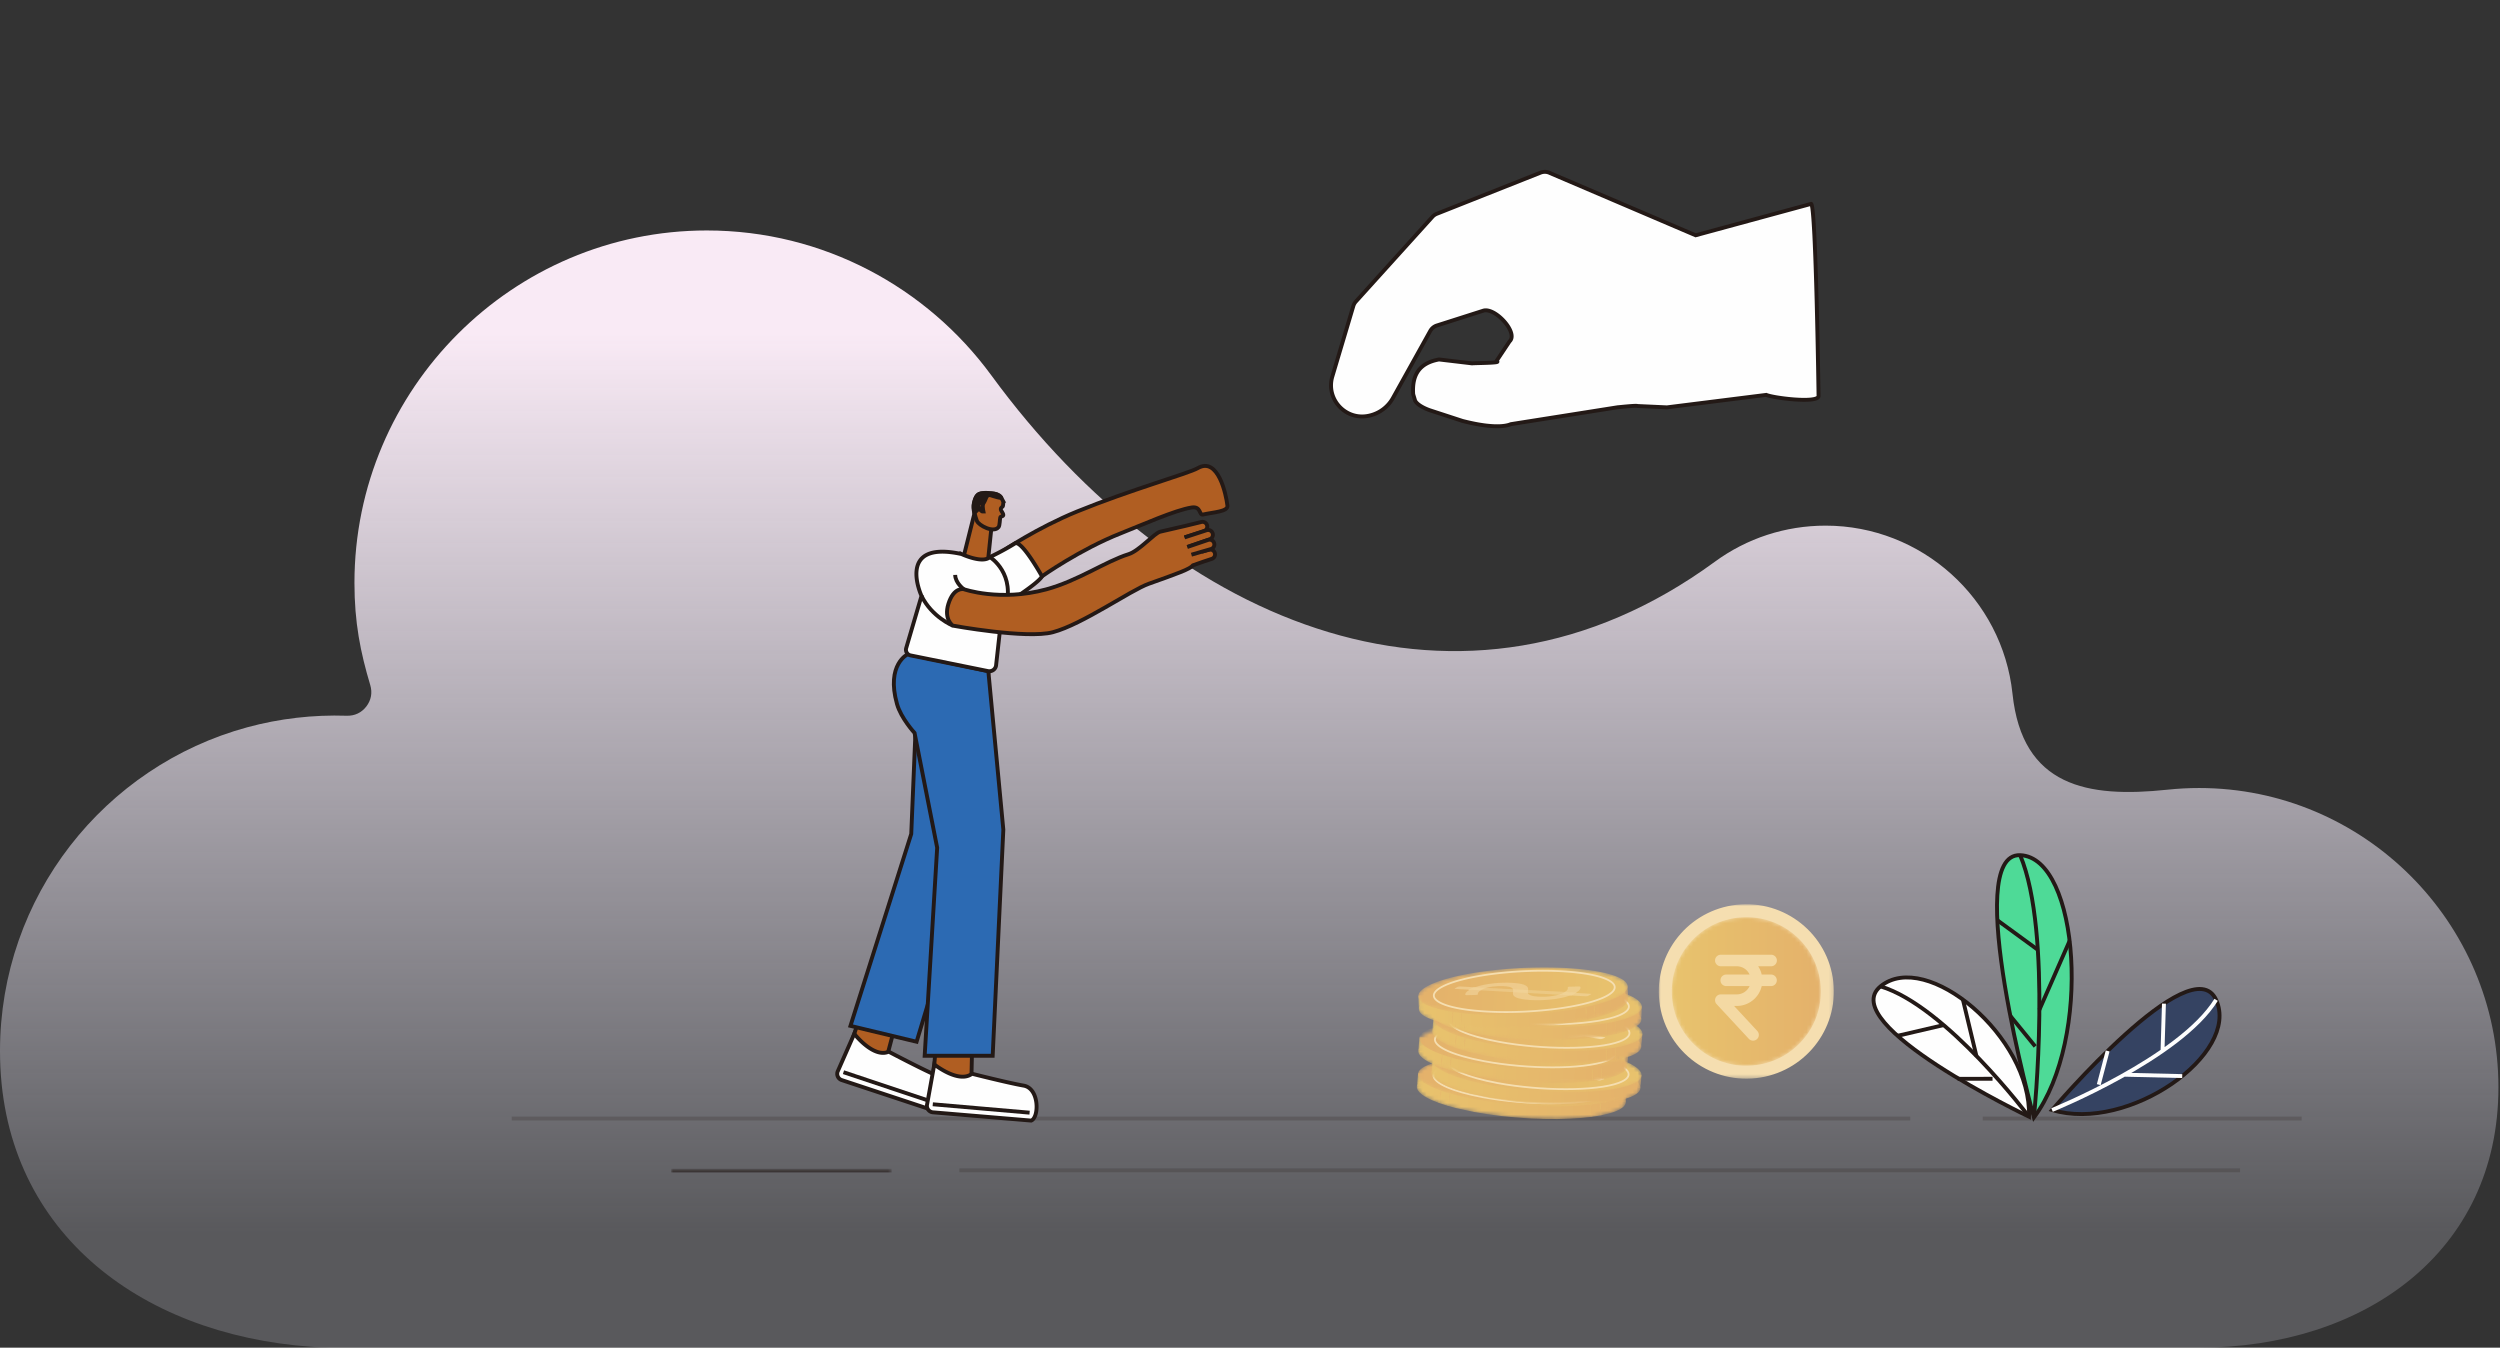 <svg xmlns="http://www.w3.org/2000/svg" xmlns:xlink="http://www.w3.org/1999/xlink" width="640" height="345" xmlns:v="https://vecta.io/nano"><rect width="100%" height="100%" fill="#333333" stroke="none"/><style><![CDATA[.B{fill:#fff}.C{stroke:#231916}.D{strokeWidth:1.007}.E{fill:#fefefe}.F{fill:#b05e22}.G{strokeWidth:.817}.H{fill:#f4d9a3}.I{fill:#f5deb0}.J{strokeWidth:1.178}.K{strokeWidth:.978}.L{fill:#51b4b7}.M{strokeWidth:1.282}.N{strokeWidth:.996}]]></style><defs><linearGradient x1="50%" y1="90.105%" x2="50%" y2="8.966%" id="A"><stop stop-color="#efefff" stop-opacity=".2" offset="0%"/><stop stop-color="#f9eaf5" offset="100%"/></linearGradient><path id="B" d="M0 .003h56.448v.64H0z"/><path d="M353.028 5.32c-54.03 27.071-101.457 18.914-144.053 10.756h0C156.656 6.059 111.624-3.959 70.598 51.291h0C47.278 82.697-26.508 81.736 9.941 122.367h0c36.45 40.631 32.004 57.065 11.79 108.591h0c-20.213 51.526 273.288 59.9 314.974 22.707h0c41.687-37.193 96.561-34.624 71.242-85.818h0c-12.566-25.408 30.514-52.349 37.446-80.076h0C457.284 40.214 415.264.004 376.157 0h0c-7.995 0-15.863 1.679-23.129 5.32" id="C"/><path d="M353.028 5.32c-54.03 27.071-101.457 18.914-144.053 10.756h0C156.656 6.059 111.624-3.959 70.598 51.291h0C47.278 82.697-26.508 81.736 9.941 122.367h0c36.45 40.631 32.004 57.065 11.79 108.591h0c-20.213 51.526 273.288 59.9 314.974 22.707h0c41.687-37.193 96.561-34.624 71.242-85.818h0c-12.566-25.408 30.514-52.349 37.446-80.076h0C457.284 40.214 415.264.004 376.157 0h0c-7.995 0-15.863 1.679-23.129 5.32h0z" id="D"/><path d="M0 3.425l2.305.194.299-3.258a1.39 1.39 0 0 0-.002-.169h0L.315 0 0 3.425z" id="E"/><linearGradient x1="25.38%" y1="48.638%" x2="74.72%" y2="51.353%" id="F"><stop stop-color="#e8c36d" offset="0%"/><stop stop-color="#e4b16b" offset="100%"/></linearGradient><path d="M.292.248L0 3.423l2.305.194.299-3.258c.003-.056.002-.112-.002-.169h0L.339 0a1.31 1.31 0 0 0-.047.248" id="G"/><linearGradient x1="25.352%" y1="48.623%" x2="74.747%" y2="51.34%" id="H"><stop stop-color="#e8c36d" offset="0%"/><stop stop-color="#e4b16b" offset="100%"/></linearGradient><path d="M13.054.163l-2.672.216h0C8.028.618 5.95.971 4.271 1.437h0l-1.381.442h0l-.353.137h0c-.549.223-1.007.458-1.375.701h0c-.7.464-1.077.962-1.149 1.478h0c-.189 1.356 1.725 2.842 5.394 4.197h0l.351.128h0l1.899.62h0l.355.105h0l1.795.49h0l.358.09h0l4.507.969h0c9.171 1.701 19.752 2.203 27.589 1.516h0l.37-.034h0c.639-.059 1.258-.127 1.856-.203h0l.369-.049h0c.693-.093 1.354-.197 1.982-.312h0l.369-.07h0c1.306-.255 2.453-.559 3.409-.914h0c1.895-.704 2.826-1.531 2.886-2.409h0c.037-.541-.257-1.102-.86-1.667h0c-.322-.301-.732-.603-1.227-.904h0c-.302-.183-.636-.367-1.001-.548h0c-2.495-1.244-6.436-2.434-11.582-3.389h0C32.308.604 25.068 0 18.611 0h0c-1.937 0-3.802.054-5.558.163" id="I"/><linearGradient x1="-0.066%" y1="49.532%" x2="100.066%" y2="50.468%" id="J"><stop stop-color="#e8c36d" offset="0%"/><stop stop-color="#e4b16b" offset="100%"/></linearGradient><path d="M2.889 1.88C1.197 2.509.273 3.235.053 4.01h0a1.31 1.31 0 0 0-.047.248h0c-.077.84.645 1.727 2.084 2.601h0c2.369 1.44 6.684 2.843 12.582 3.937h0c13.18 2.444 29.272 2.414 35.944-.066h0c.122-.045.24-.091.354-.137h0c1.603-.651 2.421-1.398 2.524-2.19h0l.009-.102c.003-.056.002-.112-.002-.169h0C53.343 5.963 48 3.514 38.833 1.814h0C32.308.604 25.067 0 18.61 0h0C12.026 0 6.258.627 2.889 1.88" id="K"/><linearGradient x1="100.066%" y1="50.468%" x2="-0.066%" y2="49.532%" id="L"><stop stop-color="#e8c36d" offset="0%"/><stop stop-color="#e4b16b" offset="100%"/></linearGradient><path d="M0 .066l.078 3.171.422-.07h0L.422 0 0 .066z" id="M"/><linearGradient x1="48.474%" y1="49.658%" x2="51.525%" y2="50.342%" id="N"><stop stop-color="#e8c36d" offset="0%"/><stop stop-color="#e4b16b" offset="100%"/></linearGradient><path d="M0 .045l.078 3.192.422-.049h0L.422 0 0 .045z" id="O"/><linearGradient x1="48.469%" y1="49.656%" x2="51.53%" y2="50.343%" id="P"><stop stop-color="#e8c36d" offset="0%"/><stop stop-color="#e4b16b" offset="100%"/></linearGradient><path d="M0 3.111l.351.128h0L.997.124.645 0 0 3.111z" id="Q"/><linearGradient x1="45.828%" y1="49.464%" x2="54.171%" y2="50.538%" id="R"><stop stop-color="#e8c36d" offset="0%"/><stop stop-color="#e4b16b" offset="100%"/></linearGradient><path d="M0 3.132l.355.105h0L1.006.102.65 0 0 3.132z" id="S"/><linearGradient x1="45.758%" y1="49.459%" x2="54.24%" y2="50.541%" id="T"><stop stop-color="#e8c36d" offset="0%"/><stop stop-color="#e4b16b" offset="100%"/></linearGradient><path d="M0 3.425l2.305.194.3-3.258c.003-.056.002-.112-.002-.169h0L.315 0 0 3.425z" id="U"/><linearGradient x1="25.38%" y1="48.638%" x2="74.721%" y2="51.353%" id="V"><stop stop-color="#e8c36d" offset="0%"/><stop stop-color="#e4b16b" offset="100%"/></linearGradient><path d="M.292.248L0 3.423l2.305.194.299-3.258c.003-.056.002-.112-.002-.169h0L.339 0C.315.082.3.165.292.248" id="W"/><linearGradient x1="25.351%" y1="48.624%" x2="74.748%" y2="51.341%" id="X"><stop stop-color="#e8c36d" offset="0%"/><stop stop-color="#e4b16b" offset="100%"/></linearGradient><path d="M13.054.163l-2.672.216h0C8.028.618 5.95.971 4.271 1.437h0l-1.381.442h0l-.353.138h0c-.549.223-1.007.458-1.375.701h0c-.7.464-1.077.962-1.149 1.478h0c-.189 1.356 1.725 2.842 5.394 4.197h0l.351.128h0l1.899.62h0l.355.105h0l1.795.49h0l.358.09h0l4.507.969h0c9.171 1.701 19.752 2.203 27.589 1.516h0l.37-.034h0c.639-.059 1.258-.127 1.856-.203h0l.369-.049h0a41.53 41.53 0 0 0 1.982-.312h0l.369-.07h0c1.306-.255 2.453-.559 3.409-.914h0c1.895-.705 2.826-1.531 2.886-2.409h0c.037-.541-.257-1.102-.86-1.667h0c-.322-.301-.732-.603-1.227-.904h0a13.59 13.59 0 0 0-1.001-.548h0c-2.495-1.244-6.436-2.434-11.582-3.389h0C32.308.604 25.068 0 18.612 0h0c-1.937 0-3.802.054-5.558.163" id="Y"/><linearGradient x1="-0.066%" y1="49.532%" x2="100.066%" y2="50.468%" id="Z"><stop stop-color="#e8c36d" offset="0%"/><stop stop-color="#e4b16b" offset="100%"/></linearGradient><path d="M2.889 1.88C1.197 2.509.273 3.235.053 4.01h0c-.024.082-.039.165-.047.248h0c-.077.84.645 1.727 2.084 2.601h0c2.369 1.44 6.684 2.843 12.582 3.937h0c13.18 2.444 29.272 2.414 35.944-.066h0l.354-.137h0c1.603-.651 2.421-1.399 2.524-2.19h0l.009-.102a1.52 1.52 0 0 0-.002-.169h0C53.343 5.963 48 3.514 38.833 1.814h0C32.308.604 25.067 0 18.61 0h0C12.026 0 6.258.627 2.889 1.88" id="a"/><linearGradient x1="100.066%" y1="50.468%" x2="-0.066%" y2="49.532%" id="b"><stop stop-color="#e8c36d" offset="0%"/><stop stop-color="#e4b16b" offset="100%"/></linearGradient><linearGradient x1="48.474%" y1="49.658%" x2="51.525%" y2="50.343%" id="c"><stop stop-color="#e8c36d" offset="0%"/><stop stop-color="#e4b16b" offset="100%"/></linearGradient><linearGradient x1="48.469%" y1="49.656%" x2="51.53%" y2="50.344%" id="d"><stop stop-color="#e8c36d" offset="0%"/><stop stop-color="#e4b16b" offset="100%"/></linearGradient><linearGradient x1="45.828%" y1="49.464%" x2="54.171%" y2="50.538%" id="e"><stop stop-color="#e8c36d" offset="0%"/><stop stop-color="#e4b16b" offset="100%"/></linearGradient><linearGradient x1="45.758%" y1="49.46%" x2="54.24%" y2="50.543%" id="f"><stop stop-color="#e8c36d" offset="0%"/><stop stop-color="#e4b16b" offset="100%"/></linearGradient><linearGradient x1="25.38%" y1="48.637%" x2="74.719%" y2="51.352%" id="g"><stop stop-color="#e8c36d" offset="0%"/><stop stop-color="#e4b16b" offset="100%"/></linearGradient><path d="M.292.248L0 3.423l2.305.194.3-3.258c.003-.056.002-.112-.002-.169h0L.339 0C.315.082.299.165.292.248" id="h"/><linearGradient x1="25.352%" y1="48.624%" x2="74.747%" y2="51.341%" id="i"><stop stop-color="#e8c36d" offset="0%"/><stop stop-color="#e4b16b" offset="100%"/></linearGradient><path d="M13.054.163l-2.672.216h0C8.028.618 5.95.971 4.271 1.437h0l-1.381.442h0l-.353.137h0c-.549.223-1.007.458-1.375.701h0c-.7.464-1.077.962-1.149 1.478h0c-.189 1.356 1.725 2.842 5.394 4.197h0l.351.128h0l1.899.62h0l.355.105h0l1.795.49h0l.358.09h0l4.507.969h0c9.171 1.701 19.752 2.203 27.589 1.516h0l.37-.034h0a56.14 56.14 0 0 0 1.856-.203h0l.369-.049h0a41.53 41.53 0 0 0 1.982-.312h0l.369-.07h0c1.306-.255 2.453-.559 3.409-.914h0c1.895-.705 2.826-1.531 2.886-2.409h0c.037-.542-.257-1.102-.86-1.667h0c-.322-.301-.732-.603-1.227-.904h0c-.302-.183-.636-.367-1.001-.548h0c-2.495-1.244-6.436-2.434-11.582-3.389h0C32.308.604 25.068 0 18.612 0h0c-1.937 0-3.803.054-5.558.163" id="j"/><linearGradient x1="-0.066%" y1="49.532%" x2="100.066%" y2="50.468%" id="k"><stop stop-color="#e8c36d" offset="0%"/><stop stop-color="#e4b16b" offset="100%"/></linearGradient><linearGradient x1="100.066%" y1="50.468%" x2="-0.066%" y2="49.532%" id="l"><stop stop-color="#e8c36d" offset="0%"/><stop stop-color="#e4b16b" offset="100%"/></linearGradient><linearGradient x1="48.474%" y1="49.658%" x2="51.525%" y2="50.343%" id="m"><stop stop-color="#e8c36d" offset="0%"/><stop stop-color="#e4b16b" offset="100%"/></linearGradient><linearGradient x1="48.47%" y1="49.655%" x2="51.53%" y2="50.343%" id="n"><stop stop-color="#e8c36d" offset="0%"/><stop stop-color="#e4b16b" offset="100%"/></linearGradient><path d="M0 3.111l.351.128h0L.997.124.646 0 0 3.111z" id="o"/><linearGradient x1="45.827%" y1="49.463%" x2="54.172%" y2="50.537%" id="p"><stop stop-color="#e8c36d" offset="0%"/><stop stop-color="#e4b16b" offset="100%"/></linearGradient><linearGradient x1="45.759%" y1="49.459%" x2="54.24%" y2="50.542%" id="q"><stop stop-color="#e8c36d" offset="0%"/><stop stop-color="#e4b16b" offset="100%"/></linearGradient><path d="M0 3.425l2.305.194.3-3.258a1.39 1.39 0 0 0-.002-.169h0L.315 0 0 3.425z" id="r"/><linearGradient x1="25.379%" y1="48.638%" x2="74.721%" y2="51.353%" id="s"><stop stop-color="#e8c36d" offset="0%"/><stop stop-color="#e4b16b" offset="100%"/></linearGradient><path d="M.292.248L0 3.423l2.305.194.3-3.258A1.42 1.42 0 0 0 2.603.19h0L.339 0a1.32 1.32 0 0 0-.047.248" id="t"/><linearGradient x1="25.352%" y1="48.623%" x2="74.746%" y2="51.34%" id="u"><stop stop-color="#e8c36d" offset="0%"/><stop stop-color="#e4b16b" offset="100%"/></linearGradient><path d="M13.054.163l-2.672.216h0C8.028.618 5.95.971 4.271 1.437h0l-1.381.442h0l-.353.137h0c-.55.223-1.007.458-1.375.701h0c-.7.464-1.077.962-1.149 1.478h0c-.189 1.356 1.725 2.842 5.394 4.197h0l.351.128h0l1.899.62h0l.355.105h0l1.795.49h0l.358.09h0l4.507.969h0c9.171 1.701 19.752 2.203 27.589 1.516h0l.37-.034h0c.639-.059 1.258-.127 1.856-.203h0l.369-.049h0a41.42 41.42 0 0 0 1.982-.312h0l.369-.07h0c1.306-.255 2.453-.559 3.409-.914h0c1.895-.705 2.826-1.531 2.886-2.409h0c.037-.541-.257-1.102-.86-1.667h0c-.322-.301-.732-.603-1.227-.904h0c-.302-.183-.636-.366-1.001-.548h0c-2.495-1.244-6.436-2.434-11.582-3.389h0C32.308.604 25.068 0 18.612 0h0c-1.937 0-3.803.054-5.558.163" id="v"/><linearGradient x1="-0.066%" y1="49.532%" x2="100.066%" y2="50.468%" id="w"><stop stop-color="#e8c36d" offset="0%"/><stop stop-color="#e4b16b" offset="100%"/></linearGradient><path d="M2.889 1.88C1.197 2.509.273 3.235.053 4.01h0a1.32 1.32 0 0 0-.047.248h0c-.077.84.645 1.727 2.084 2.601h0c2.369 1.44 6.684 2.843 12.582 3.937h0c13.18 2.444 29.272 2.414 35.944-.066h0c.122-.045.24-.091.354-.137h0c1.603-.651 2.421-1.398 2.524-2.19h0l.009-.102c.003-.056.002-.112-.002-.169h0C53.343 5.963 48 3.514 38.833 1.814h0C32.308.604 25.067 0 18.61 0h0C12.026 0 6.258.627 2.889 1.88" id="x"/><linearGradient x1="100.066%" y1="50.468%" x2="-0.066%" y2="49.532%" id="y"><stop stop-color="#e8c36d" offset="0%"/><stop stop-color="#e4b16b" offset="100%"/></linearGradient><linearGradient x1="48.474%" y1="49.658%" x2="51.525%" y2="50.342%" id="z"><stop stop-color="#e8c36d" offset="0%"/><stop stop-color="#e4b16b" offset="100%"/></linearGradient><linearGradient x1="48.47%" y1="49.656%" x2="51.53%" y2="50.343%" id="AA"><stop stop-color="#e8c36d" offset="0%"/><stop stop-color="#e4b16b" offset="100%"/></linearGradient><linearGradient x1="45.828%" y1="49.464%" x2="54.171%" y2="50.538%" id="AB"><stop stop-color="#e8c36d" offset="0%"/><stop stop-color="#e4b16b" offset="100%"/></linearGradient><linearGradient x1="45.759%" y1="49.459%" x2="54.24%" y2="50.541%" id="AC"><stop stop-color="#e8c36d" offset="0%"/><stop stop-color="#e4b16b" offset="100%"/></linearGradient><path d="M0 3.436l2.312.088.135-3.268c0-.056-.004-.112-.01-.168h0L.142 0 0 3.436z" id="AD"/><linearGradient x1="27.212%" y1="48.696%" x2="72.918%" y2="51.303%" id="AE"><stop stop-color="#e8c36d" offset="0%"/><stop stop-color="#e4b16b" offset="100%"/></linearGradient><path d="M.132.25L0 3.435l2.312.088.136-3.268a1.39 1.39 0 0 0-.01-.168h0L.167 0C.147.083.136.167.132.25" id="AF"/><linearGradient x1="27.201%" y1="48.683%" x2="72.93%" y2="51.291%" id="AG"><stop stop-color="#e8c36d" offset="0%"/><stop stop-color="#e4b16b" offset="100%"/></linearGradient><path d="M12.828.533L10.17.872h0c-2.339.347-4.397.795-6.051 1.338h0l-1.358.505h0l-.346.154h0c-.538.248-.983.503-1.338.763h0C.402 4.128.051 4.642.005 5.161h0c-.12 1.363 1.865 2.76 5.599 3.945h0l.357.111h0l1.928.533h0l.36.089h0l1.818.407h0l.363.074h0l4.551.761h0c9.246 1.278 19.84 1.294 27.633.247h0l.368-.051h0c.635-.089 1.25-.185 1.843-.288h0l.366-.066h0a41.48 41.48 0 0 0 1.964-.403h0l.365-.087h0c1.291-.314 2.422-.671 3.359-1.07h0c1.857-.791 2.746-1.659 2.762-2.539h0c.01-.543-.312-1.089-.943-1.625h0c-.336-.286-.761-.569-1.271-.847h0a13.75 13.75 0 0 0-1.027-.502h0C47.845 2.723 43.849 1.715 38.661.998h0C33.775.323 28.512 0 23.486 0h0c-3.772 0-7.41.182-10.658.533" id="AH"/><linearGradient x1="0.02%" y1="49.554%" x2="99.98%" y2="50.446%" id="AI"><stop stop-color="#e8c36d" offset="0%"/><stop stop-color="#e4b16b" offset="100%"/></linearGradient><path d="M2.762 2.714C1.103 3.421.217 4.189.036 4.972h0c-.02.083-.031.167-.035.25h0c-.035.842.731 1.695 2.212 2.502h0c2.439 1.329 6.82 2.533 12.765 3.355h0c13.287 1.836 29.36 1.067 35.899-1.717h0l.346-.154h0c1.568-.724 2.348-1.508 2.411-2.303h0l.004-.103a1.41 1.41 0 0 0-.01-.168h0c-.266-2.159-5.726-4.36-14.969-5.637h0C33.775.323 28.512 0 23.485 0h0C14.842 0 6.897.954 2.762 2.714" id="AJ"/><linearGradient x1="99.978%" y1="50.446%" x2="0.02%" y2="49.554%" id="AK"><stop stop-color="#e8c36d" offset="0%"/><stop stop-color="#e4b16b" offset="100%"/></linearGradient><path d="M0 .083l.227 3.164.365-.087h0L.365 0 0 .083z" id="AL"/><linearGradient x1="47.997%" y1="49.565%" x2="52.003%" y2="50.435%" id="AM"><stop stop-color="#e8c36d" offset="0%"/><stop stop-color="#e4b16b" offset="100%"/></linearGradient><path d="M0 .062l.229 3.185.366-.066h0L.367 0 0 .062z" id="AN"/><linearGradient x1="47.975%" y1="49.562%" x2="52.024%" y2="50.438%" id="AO"><stop stop-color="#e8c36d" offset="0%"/><stop stop-color="#e4b16b" offset="100%"/></linearGradient><path d="M0 3.137l.357.111h0L.846.108.488 0 0 3.137z" id="AP"/><linearGradient x1="47.093%" y1="49.559%" x2="52.905%" y2="50.443%" id="AQ"><stop stop-color="#e8c36d" offset="0%"/><stop stop-color="#e4b16b" offset="100%"/></linearGradient><path d="M0 3.158l.36.089h0L.852.086.492 0 0 3.158z" id="AR"/><linearGradient x1="47.053%" y1="49.555%" x2="52.946%" y2="50.445%" id="AS"><stop stop-color="#e8c36d" offset="0%"/><stop stop-color="#e4b16b" offset="100%"/></linearGradient><path d="M0 .093l.153 3.435 2.312-.094L2.32.167A1.4 1.4 0 0 0 2.295 0h0L0 .093z" id="AT"/><linearGradient x1="24.335%" y1="48.553%" x2="75.664%" y2="51.466%" id="AU"><stop stop-color="#e8c36d" offset="0%"/><stop stop-color="#e4b16b" offset="100%"/></linearGradient><path d="M.014.092C.002.177-.002.261.001.345h0l.142 3.184 2.312-.094L2.31.167C2.305.111 2.296.056 2.285 0h0L.014.092z" id="AV"/><linearGradient x1="24.664%" y1="48.573%" x2="75.464%" y2="51.467%" id="AW"><stop stop-color="#e8c36d" offset="0%"/><stop stop-color="#e4b16b" offset="100%"/></linearGradient><path d="M12.383 1.732l-2.62.546h0c-2.301.529-4.314 1.137-5.915 1.808h0l-1.31.61h0l-.331.18h0c-.515.289-.936.579-1.268.866h0C.307 6.289.001 6.829 0 7.35h0c-.003 1.368 2.096 2.604 5.918 3.493h0l.365.083h0l1.967.38h0l.366.06h0l1.846.263h0l.368.045h0l4.6.401h0c9.324.548 19.885-.266 27.561-1.92h0l.362-.079h0a55.53 55.53 0 0 0 1.813-.432h0l.359-.094h0c.674-.178 1.316-.363 1.923-.556h0l.357-.115h0c1.26-.415 2.357-.859 3.256-1.33h0c1.783-.934 2.594-1.868 2.535-2.747h0c-.037-.542-.404-1.061-1.079-1.546h0c-.36-.258-.807-.507-1.339-.744h0a13.87 13.87 0 0 0-1.067-.419h0C47.47 1.169 43.4.478 38.168.17h0C36.214.055 34.204 0 32.178 0h0c-6.91 0-14.011.641-19.795 1.732" id="AX"/><linearGradient x1="0.167%" y1="49.549%" x2="99.833%" y2="50.451%" id="AY"><stop stop-color="#e8c36d" offset="0%"/><stop stop-color="#e4b16b" offset="100%"/></linearGradient><path d="M2.538 4.696C.945 5.53.128 6.364.014 7.16h0c-.013.085-.017.169-.013.252h0c.037.842.874 1.632 2.419 2.32h0c2.545 1.134 7.014 1.99 13.01 2.343h0c13.4.788 29.352-1.239 35.631-4.526h0l.332-.18h0c1.501-.845 2.211-1.687 2.206-2.485h0l-.004-.103a1.4 1.4 0 0 0-.025-.167h0C53.119 2.484 47.489.718 38.168.17h0C36.215.055 34.206 0 32.181 0h0C20.322 0 7.901 1.888 2.538 4.696" id="AZ"/><linearGradient x1="99.833%" y1="50.451%" x2="0.167%" y2="49.549%" id="Aa"><stop stop-color="#e8c36d" offset="0%"/><stop stop-color="#e4b16b" offset="100%"/></linearGradient><path d="M.36 0l.5 3.153-.359.094L0 .091.36 0z" id="Ab"/><linearGradient x1="45.999%" y1="49.401%" x2="54%" y2="50.598%" id="Ac"><stop stop-color="#e8c36d" offset="0%"/><stop stop-color="#e4b16b" offset="100%"/></linearGradient><path d="M.362 0l.503 3.167-.362.079L0 .077.362 0z" id="Ad"/><linearGradient x1="45.953%" y1="49.398%" x2="54.047%" y2="50.602%" id="Ae"><stop stop-color="#e8c36d" offset="0%"/><stop stop-color="#e4b16b" offset="100%"/></linearGradient><path d="M0 3.186l.366.06h0L.586.057.219 0 0 3.186z" id="Af"/><linearGradient x1="48.719%" y1="49.72%" x2="51.281%" y2="50.283%" id="Ag"><stop stop-color="#e8c36d" offset="0%"/><stop stop-color="#e4b16b" offset="100%"/></linearGradient><path d="M0 3.202l.368.045h0L.588.043.22 0 0 3.202z" id="Ah"/><linearGradient x1="48.712%" y1="49.718%" x2="51.288%" y2="50.282%" id="Ai"><stop stop-color="#e8c36d" offset="0%"/><stop stop-color="#e4b16b" offset="100%"/></linearGradient><path id="Aj" d="M0 0h44.82v44.657H0z"/><path d="M17.897.037C12.812.35 8.154 2.618 4.781 6.422h0C1.407 10.226-.277 15.111.037 20.177h0a18.85 18.85 0 0 0 6.408 13.068h0a18.99 18.99 0 0 0 13.806 4.726h0c5.085-.313 9.743-2.581 13.116-6.385h0c3.373-3.804 5.058-8.689 4.743-13.755h0a18.85 18.85 0 0 0-6.408-13.068h0A18.97 18.97 0 0 0 19.1 0h0a19.62 19.62 0 0 0-1.203.037" id="Ak"/><linearGradient x1="-2.1807912e-05%" y1="50%" x2="100%" y2="50%" id="Al"><stop stop-color="#e8c36d" offset="0%"/><stop stop-color="#e4b16b" offset="100%"/></linearGradient><path id="Am" d="M62.781 145.178l-1.735 6.569-9.312-3.111 2.148-6.431z"/><path id="An" d="M71.727 44.263s-9.176 3.719-6.09 15.366c.978 3.692 2.925 6.737 2.925 6.737L67.409 94.21l-15.56 49.136 16.926 4.069 16.179-53.731 2.188-41.138-15.415-8.281z"/><path id="Ao" d="M82.946 150.691l-.151 6.793-9.781-.849.586-6.755z"/><path id="Ap" d="M66.57 48.172s-5.679 2.59-2.807 12.775c1.037 3.676 4.493 7.407 4.493 7.407l5.79 29.391-3.2 53.258h17.409l2.728-57.872-3.84-40.586-20.572-4.372z"/><path id="Aq" d="M79.971 26.628l6.759.782 1.413-13.63-4.631-1.331z"/><path id="Ar" d="M141.761 21.966l1.752-.475c.623-.245 1.328.061 1.574.685l.01.024c.245.624-.061 1.328-.685 1.574l-2.26.75-2.603.912c-.758.985-4.076 2.154-11.332 4.736-4.637 1.65-16.999 10.388-24.561 12.402-6.686 1.781-25.601-1.683-25.601-1.683s-2.362-1.615-1.14-5.55c1.374-4.424 3.935-3.786 3.935-3.786s9.25 3.263 21.111.051c8.18-2.215 15.175-7.163 21.093-9.011 2.703-.845 6.576-5.357 8.069-5.75l6.421-1.482 3.978-.97c.624-.245 1.329.061 1.574.685l.009.024c.246.624-.061 1.329-.685 1.574l-5.036 1.627"/><path id="As" d="M137.385 18.302l5.578-1.822c.624-.246 1.328.061 1.574.685l.01.024c.245.623-.061 1.328-.685 1.574l-5.769 1.99"/><path id="At" d="M138.092 20.752l5.25-1.788c.624-.245 1.328.061 1.574.685l.009.024c.245.624-.061 1.328-.685 1.574l-5.108 1.482"/><path id="Au" d="M10.054 42.708l.328.061 2.781.516c.226.042.326.109.226.155-.898.402-1.12.772-1.088 1.085.006.055.19.112.43.136l2.237.214c.287.027.537-.005.532-.071-.022-.268.106-.679 1.232-1.098 1.586-.59 4.056-.465 5.684-.163 2.116.393 2.412.872 2.085 1.81-.413 1.106.632 1.897 4.254 2.568 3.125.58 7.128.725 9.934.126a1.76 1.76 0 0 1 .597.013l3.446.639c.237.044.526.043.646-.001l.864-.321c.12-.045.025-.116-.212-.16l-3.267-.606c-.23-.043-.325-.112-.221-.157.947-.41 1.385-.919 1.215-1.334-.021-.052-.196-.105-.419-.127l-2.256-.225c-.298-.03-.559.005-.54.074.118.426-.226.906-1.269 1.294-1.462.544-4.12.602-6.44.172-2.238-.415-2.818-.97-2.515-1.764.474-1.083-.101-1.912-3.641-2.569-3.272-.607-6.921-.647-9.424-.112-.142.031-.391.025-.597-.013l-1.601-.297-1.723-.319c-.237-.044-.526-.043-.646.001l-.843.313c-.12.045-.025.116.212.16"/></defs><g fill="none" fillRule="evenodd"><path d="M180.953 59c-49.688 0-90.214 40.527-90.214 90.215 0 10.161 1.529 17.745 4.052 26.184.579 1.937.224 3.859-1.011 5.461s-3.002 2.436-5.023 2.369c-8.568-.282-17.175.703-25.452 2.955C26.825 196.107 0 229.465 0 269.089c0 45.373 35.175 72.526 79.742 75.688 1.537.145 3.092.223 4.665.223h1.504 477.052c42.209 0 76.634-24.425 76.634-66.634s-34.425-76.634-76.634-76.634c-2.703 0-5.405.144-8.094.429-20.43 2.17-37.175-.759-39.671-24.564-2.58-24.387-23.321-43.033-47.845-43.033-10.249 0-20.142 3.207-28.404 9.278-64.065 46.857-137.777 17.039-185.189-47.785C237.322 73.619 210.792 59 180.953 59z" fill="url(#A)"/><g transform="translate(131)"><g class="C K"><path opacity=".2" stroke-dasharray="489.238,19.57,48.924,29.354,58.708" d="M358.027 286.348H0"/><path opacity=".2" stroke-dasharray="97.848,19.57,48.924,29.354,58.708" d="M376.585 286.348h81.639"/></g><g transform="translate(34.87 119.274)"><path opacity=".2" d="M407.584 180.329H79.731" class="C K"/><g transform="translate(5.949 180.078)"><mask id="Av" class="B"><use xlink:href="#B"/></mask><path mask="url(#Av)" d="M56.448.327H0" class="C K"/></g><path d="M354.816 166.819s-18.675-67.725-3.53-67.169 18.485 47.068 3.53 67.169" fill="#4eda97"/><g class="C G"><path d="M354.816 166.819s-18.675-67.725-3.53-67.169 18.485 47.068 3.53 67.169z"/><path d="M354.816 166.819s4.862-47.312-3.53-67.169"/></g><path d="M356.207 139.249l7.743-17.662" class="L"/><path d="M356.207 139.249l7.743-17.662" class="C G"/><path d="M345.444 116.305l10.367 7.569" class="L"/><path d="M345.444 116.305l10.367 7.569" class="C G"/><path d="M355.146 148.607l-6.376-7.82" class="L"/><path d="M355.146 148.607l-6.376-7.82" class="C G"/><path d="M353.556 166.607s-49.727-23.783-38.017-33.374 38.709 12.934 38.017 33.374" class="E"/><g class="C G"><path d="M353.556 166.607s-49.727-23.783-38.017-33.374 38.709 12.934 38.017 33.374z"/><path d="M353.556 166.607s-21.239-28.305-38.017-33.374"/></g><path d="M340.093 151.054l-3.46-14.437" class="E"/><path d="M340.093 151.054l-3.46-14.437" class="C G"/><path d="M319.903 145.893l11.799-2.747" class="E"/><path d="M319.903 145.893l11.799-2.747" class="C G"/><path d="M344.218 156.892l-8.922.013" class="E"/><path d="M344.218 156.892l-8.922.013" class="C G"/><path d="M359.46 164.885s35.723-41.979 41.996-28.204-22.415 34.106-41.996 28.204" fill="#354362"/><g class="G"><path d="M359.46 164.885s35.723-41.979 41.996-28.204-22.415 34.106-41.996 28.204z" class="C"/><g stroke="#fefefe"><path d="M359.46 164.885s32.8-13.283 41.996-28.204m-23.515 19.173l14.841.351m-4.681-18.547l-.366 12.109"/><path d="M371.411 158.391l2.276-8.627"/></g></g><use xlink:href="#Am" class="F"/><use xlink:href="#Am" class="C D"/><path d="M61.644 149.957s8.373 4.414 12.15 6.049 1.977 8.854-.216 9.153l-24.025-7.955a1.68 1.68 0 0 1-.911-2.33l4.179-9.495s4.923 6.33 8.822 4.577" class="E"/><path d="M61.644 149.957s8.373 4.414 12.15 6.049 1.977 8.854-.216 9.153l-24.025-7.955a1.68 1.68 0 0 1-.911-2.33l4.179-9.495s4.923 6.33 8.822 4.577z" class="C D"/><path d="M73.656 163.093l-23.596-7.884" class="E"/><path d="M73.656 163.093l-23.596-7.884" class="C D"/><use xlink:href="#An" fill="#2c6ab3"/><use xlink:href="#An" class="C D"/><path d="M90.839 21.793s8.753-5.938 19.078-10.145c13.544-5.519 28.427-9.69 30.848-11.082 5.233-3.008 7.266 6.839 7.588 9.606.179 1.533-3.512 1.655-6.275 2.277-1.008.228-.453-2.18-2.869-1.805-4.233.658-12.532 4.387-18.146 6.6-10.409 4.102-20.185 11.024-20.185 11.024s-2.315 2.173-5.719-.969c-3.027-2.794-4.32-5.506-4.32-5.506" class="F"/><path d="M90.839 21.793s8.753-5.938 19.078-10.145c13.544-5.519 28.427-9.69 30.848-11.082 5.233-3.008 7.266 6.839 7.588 9.606.179 1.533-3.512 1.655-6.275 2.277-1.008.228-.453-2.18-2.869-1.805-4.233.658-12.532 4.387-18.146 6.6-10.409 4.102-20.185 11.024-20.185 11.024s-2.315 2.173-5.719-.969c-3.027-2.794-4.32-5.506-4.32-5.506z" class="C D"/><use xlink:href="#Ao" class="F"/><use xlink:href="#Ao" class="C D"/><path d="M82.958 155.603s9.173 2.335 13.228 3.042 3.991 8.146 1.93 8.95l-25.219-2.119a1.68 1.68 0 0 1-1.43-2.053l1.843-10.208s6.267 5.003 9.648 2.388" class="E"/><path d="M82.958 155.603s9.173 2.335 13.228 3.042 3.991 8.146 1.93 8.95l-25.219-2.119a1.68 1.68 0 0 1-1.43-2.053l1.843-10.208s6.267 5.003 9.648 2.388z" class="C D"/><path d="M97.707 165.569l-24.786-2.15" class="E"/><path d="M97.707 165.569l-24.786-2.15" class="C D"/><use xlink:href="#Ap" fill="#2c6ab3"/><use xlink:href="#Ap" class="C D"/><use xlink:href="#Aq" class="F"/><use xlink:href="#Aq" class="C D"/><path d="M90.881 8.909c.214.414.016.838.008 1.317-.004.26-.542.363-.556.822-.016.489.728 1.053.63 1.619-.039.229-.698.268-.756.493-.155.594-.113 2.071-.437 2.496-1.255 1.651-5.101-.451-5.541-1.557-.424-1.065-1.073-3.405-.762-4.49.438-1.533.597-2.847 2.684-2.533 1.523.229 3.391-.753 4.731 1.833" class="F"/><path d="M90.881 8.909c.214.414.016.838.008 1.317-.004.26-.542.363-.556.822-.016.489.728 1.053.63 1.619-.039.229-.698.268-.756.493-.155.594-.113 2.071-.437 2.496-1.255 1.651-5.101-.451-5.541-1.557-.424-1.065-1.073-3.405-.762-4.49.438-1.533.597-2.847 2.684-2.533 1.523.229 3.391-.753 4.731 1.833z" class="C D"/><path d="M83.449 12.814s.911-.772 2.181-2.103c1.544-1.617 1.238-2.926 1.913-2.733s2.857 1.012 3.312.552-.285-1.799-2.778-2.034-3.882-.139-4.705 1.596-.553 4.125.076 4.722" fill="#231916"/><path d="M85.705 9.62s-1.009-.262-1.12.283.687 1.899 1.3 1.826c0 0-.216-.958-.179-2.109" class="F"/><path d="M85.705 9.62s-1.009-.262-1.12.283.687 1.899 1.3 1.826c0 0-.216-.958-.179-2.109z" class="C D"/><path d="M80.277 22.558s5.422 2.556 7.267.77c0 0 3.295-1.536 6.407-3.473 1.669-1.039 6.927 8.413 6.927 8.413-.907 1.867-10.063 7.568-10.063 7.568l-1.671 15.058a1.74 1.74 0 0 1-2.002 1.65L67.324 48.53c-.895-.136-1.463-1.029-1.208-1.897l3.922-13.355s-6.703-14.398 10.239-10.719" class="E"/><g class="C D"><path d="M80.277 22.558s5.422 2.556 7.267.77c0 0 3.295-1.536 6.407-3.473 1.669-1.039 6.927 8.413 6.927 8.413-.907 1.867-10.063 7.568-10.063 7.568l-1.671 15.058a1.74 1.74 0 0 1-2.002 1.65L67.324 48.53c-.895-.136-1.463-1.029-1.208-1.897l3.922-13.355s-6.703-14.398 10.239-10.719z"/><path d="M87.544 23.328s6.91 4.289 3.808 13.61"/></g><path d="M78.054 40.89s-5.342-2.18-8.017-7.613" class="E"/><path d="M78.054 40.89s-5.342-2.18-8.017-7.613" class="C D"/><path d="M80.85 31.555s-2.156-1.568-2.195-3.654" class="E"/><path d="M80.85 31.555s-2.156-1.568-2.195-3.654" class="C D"/><use xlink:href="#Ar" class="F"/><use xlink:href="#Ar" class="C D"/><use xlink:href="#As" class="F"/><use xlink:href="#As" class="C D"/><use xlink:href="#At" class="F"/><use xlink:href="#At" class="C D"/></g><g transform="translate(5.612)"><mask id="Aw" class="B"><use xlink:href="#C"/></mask><path d="M327.05 52.189l-29.58 8.046-37.246-15.914c-.764-.392-1.661-.436-2.46-.119l-26.553 10.53a2.97 2.97 0 0 0-1.113.772l-19.612 21.698a2.98 2.98 0 0 0-.645 1.148l-5.365 18.004c-1.753 5.881 3.512 11.455 9.483 10.041l.104-.025a9.19 9.19 0 0 0 5.91-4.472l9.561-17.182a2.98 2.98 0 0 1 1.698-1.39l11.857-3.786c3.047-.972 9.11 5.698 6.75 7.855l-3.382 5.075c1.768.473-5.662.454-6.212.555l-8.468-1.002c-4.962.9-6.956 3.862-6.613 8.893l.503 1.682c.843 1.502 3.868 2.467 3.868 2.467l8.272 2.7c9.61 2.465 12.198.825 12.38.818l27.355-4.328c.462-.017 4.647-.507 5.069-.317l7.519.346 25.428-3.196c1.715.777 12.957 2.214 13.379.379 0 0-.669-48.655-1.884-49.278" mask="url(#Aw)" class="E"/><mask id="Ax" class="B"><use xlink:href="#D"/></mask><path d="M327.05 52.189l-29.58 8.046-37.246-15.914c-.764-.392-1.661-.436-2.46-.119l-26.553 10.53a2.97 2.97 0 0 0-1.113.772l-19.612 21.698a2.98 2.98 0 0 0-.645 1.148l-5.365 18.004c-1.753 5.881 3.512 11.455 9.483 10.041l.104-.025a9.19 9.19 0 0 0 5.91-4.472l9.561-17.182a2.98 2.98 0 0 1 1.698-1.39l11.857-3.786c3.047-.972 9.11 5.698 6.75 7.855l-3.382 5.075c1.768.473-5.662.454-6.212.555l-8.468-1.002c-4.962.9-6.956 3.862-6.613 8.893l.503 1.682c.843 1.502 3.868 2.467 3.868 2.467l8.272 2.7c9.61 2.465 12.198.825 12.38.818l27.355-4.328c.462-.017 4.647-.507 5.069-.317l7.519.346 25.428-3.196c1.715.777 12.957 2.214 13.379.379 0 0-.669-48.655-1.884-49.278z" mask="url(#Ax)" class="C J"/><mask id="Ay" class="B"><use xlink:href="#F" href="#C"/></mask><path d="M225.539 97.509l7.653 2.097c.966.238 1.556 1.214 1.319 2.18l-.809 4.642-6.733-2.28s-3.801-2.51-1.43-6.639" mask="url(#Ay)" class="E"/><mask id="Az" class="B"><use xlink:href="#G" href="#D"/></mask><path d="M225.539 97.509l7.653 2.097c.966.238 1.556 1.214 1.319 2.18l-.809 4.642-6.733-2.28s-3.801-2.51-1.43-6.639z" mask="url(#Az)" class="C N"/><mask id="BA" class="B"><use xlink:href="#H" href="#D"/></mask><path fill="#354362" mask="url(#BA)" d="M491.377 4.802L308.898 52.233l11.407 60.005 195.819-34.247z"/><mask id="BB" class="B"><use xlink:href="#I" href="#D"/></mask><path mask="url(#BB)" d="M491.377 4.802L308.898 52.233l11.407 60.005 195.819-34.247z" class="C J"/><mask id="BC" class="B"><use xlink:href="#J" href="#C"/></mask><path d="M246.095 145.521c-14.003 26.13-46.537 35.961-72.667 21.958s-35.961-46.537-21.958-72.667 46.536-35.961 72.666-21.958 35.961 46.536 21.958 72.666" fill="#f4d86b" mask="url(#BC)"/><mask id="BD" class="B"><use xlink:href="#K" href="#D"/></mask><path d="M246.095 145.521c-14.003 26.13-46.537 35.961-72.667 21.958s-35.961-46.537-21.958-72.667 46.536-35.961 72.666-21.958 35.961 46.536 21.958 72.666z" mask="url(#BD)" class="C M"/><mask id="BE" class="B"><use xlink:href="#L" href="#D"/></mask><path d="M240.2 142.362c-12.258 22.874-40.738 31.48-63.612 19.222s-31.48-40.738-19.222-63.612 40.738-31.48 63.612-19.222 31.48 40.738 19.222 63.612z" mask="url(#BE)" class="C M"/><mask id="BF" class="B"><use xlink:href="#M" href="#C"/></mask><path d="M213.036 101.519l10.789 3.683 7.362-8.197-42.562-14.529-7.361 8.196 11.705 3.996c1.429.516 7.414 3.005 7.998 8.653l-17.428-5.95-7.361 8.197 21.116 7.208c-7.039 6.432-20.953-.533-20.953-.533l-3.026 8.865 13.894 33.411 15.656 5.015-14.506-33.298s15.385 3.466 22.16-8.945l8.22 2.806 7.361-8.196-12.704-4.337c.227-2.335.065-4.335-.361-6.046" mask="url(#BF)" class="E"/><mask id="BG" class="B"><use xlink:href="#N" href="#D"/></mask><path d="M213.036 101.519l10.789 3.683 7.362-8.197-42.562-14.529-7.361 8.196 11.705 3.996c1.429.516 7.414 3.005 7.998 8.653l-17.428-5.95-7.361 8.197 21.116 7.208c-7.039 6.432-20.953-.533-20.953-.533l-3.026 8.865 13.894 33.411 15.656 5.015-14.506-33.298s15.385 3.466 22.16-8.945l8.22 2.806 7.361-8.196-12.704-4.337c.227-2.335.065-4.335-.361-6.046z" mask="url(#BG)" class="C M"/><mask id="BH" class="B"><use xlink:href="#O" href="#C"/></mask><path d="M249.838 87.396l-3.382 5.075c1.768.473-5.662.455-6.212.556l-8.468-1.003c-4.962.9-6.956 3.862-6.613 8.893l.503 1.683c.843 1.502 3.868 2.466 3.868 2.466l8.272 2.7c9.61 2.465 12.198.825 12.38.818l27.355-4.329" mask="url(#BH)" class="E"/><path d="M249.838 87.396l-3.382 5.075c1.768.473-5.662.455-6.212.556l-8.468-1.003c-4.962.9-6.956 3.862-6.613 8.893l.503 1.683c.843 1.502 3.868 2.466 3.868 2.466l8.272 2.7c9.61 2.465 12.198.825 12.38.818l27.355-4.329" mask="url(#BH)" class="C J"/><mask id="BI" class="B"><use xlink:href="#P" href="#C"/></mask><path d="M225.539 97.509l7.653 2.097c.966.238 1.556 1.214 1.319 2.18l-.809 4.642-6.733-2.28s-3.801-2.51-1.43-6.639" mask="url(#BI)" class="E"/><mask id="BJ" class="B"><use xlink:href="#Q" href="#D"/></mask><path d="M225.539 97.509l7.653 2.097c.966.238 1.556 1.214 1.319 2.18l-.809 4.642-6.733-2.28s-3.801-2.51-1.43-6.639z" mask="url(#BJ)" class="C N"/><mask id="BK" class="B"><use xlink:href="#R" href="#D"/></mask><path mask="url(#BK)" d="M308.945 53.267l-9.377 1.748 11.001 56.291 9.123-1.507z" class="E"/><mask id="BL" class="B"><use xlink:href="#S" href="#D"/></mask><path strokeWidth="1.241" mask="url(#BL)" d="M308.945 53.267l-9.377 1.748 11.001 56.291 9.123-1.507z" class="C"/><mask id="BM" class="B"><use xlink:href="#T" href="#C"/></mask><path d="M171.02 141.24l1.752-.475c.623-.245 1.328.061 1.574.685l.01.024c.245.624-.061 1.328-.685 1.574l-2.26.75-2.603.912c-.758.985-4.076 2.154-11.332 4.736-4.637 1.65-16.999 10.388-24.561 12.402-6.686 1.781-25.601-1.683-25.601-1.683s-2.362-1.615-1.14-5.55c1.374-4.424 3.935-3.786 3.935-3.786s9.25 3.263 21.111.051c8.18-2.215 15.175-7.163 21.093-9.011 2.703-.845 6.576-5.357 8.069-5.75l6.421-1.482 3.978-.97c.624-.245 1.329.061 1.574.685l.009.024c.246.624-.061 1.329-.685 1.574l-5.036 1.627" mask="url(#BM)" class="F"/><path d="M171.02 141.24l1.752-.475c.623-.245 1.328.061 1.574.685l.01.024c.245.624-.061 1.328-.685 1.574l-2.26.75-2.603.912c-.758.985-4.076 2.154-11.332 4.736-4.637 1.65-16.999 10.388-24.561 12.402-6.686 1.781-25.601-1.683-25.601-1.683s-2.362-1.615-1.14-5.55c1.374-4.424 3.935-3.786 3.935-3.786s9.25 3.263 21.111.051c8.18-2.215 15.175-7.163 21.093-9.011 2.703-.845 6.576-5.357 8.069-5.75l6.421-1.482 3.978-.97c.624-.245 1.329.061 1.574.685l.009.024c.246.624-.061 1.329-.685 1.574l-5.036 1.627" mask="url(#BM)" class="C D"/><mask id="BN" class="B"><use xlink:href="#U" href="#C"/></mask><path d="M166.643 137.577l5.578-1.822c.624-.246 1.328.061 1.574.685l.01.024c.245.623-.061 1.328-.685 1.574l-5.769 1.99" mask="url(#BN)" class="F"/><path d="M166.643 137.577l5.578-1.822c.624-.246 1.328.061 1.574.685l.01.024c.245.623-.061 1.328-.685 1.574l-5.769 1.99" mask="url(#BN)" class="C D"/><mask id="BO" class="B"><use xlink:href="#V" href="#C"/></mask><path d="M167.351 140.026l5.25-1.788c.624-.245 1.328.061 1.574.685l.009.024c.245.624-.061 1.328-.685 1.574l-5.108 1.482" mask="url(#BO)" class="F"/><path d="M167.351 140.026l5.25-1.788c.624-.245 1.328.061 1.574.685l.009.024c.245.624-.061 1.328-.685 1.574l-5.108 1.482" mask="url(#BO)" class="C D"/><mask id="BP" class="B"><use xlink:href="#W" href="#C"/></mask><path d="M250.367 86.036h0c3.266-.436 3.656-9.332 3.656-9.332" mask="url(#BP)" class="C J"/></g><g transform="translate(231.71 231.484)"><g transform="translate(51.197 47.093)"><mask id="BQ" class="B"><use xlink:href="#E"/></mask><path d="M0 3.425l2.305.194.299-3.258a1.39 1.39 0 0 0-.002-.169h0L.315 0 0 3.425z" fill="url(#F)" mask="url(#BQ)"/></g><g transform="translate(.013 43.163)"><mask id="BR" class="B"><use xlink:href="#G"/></mask><path d="M.292.248L0 3.423l2.305.194.299-3.258c.003-.056.002-.112-.002-.169h0L.339 0a1.31 1.31 0 0 0-.047.248" fill="url(#H)" mask="url(#BR)"/></g><g transform="translate(0 42.39)"><mask id="BS" class="B"><use xlink:href="#I"/></mask><path d="M13.054.163l-2.672.216h0C8.028.618 5.95.971 4.271 1.437h0l-1.381.442h0l-.353.137h0c-.549.223-1.007.458-1.375.701h0c-.7.464-1.077.962-1.149 1.478h0c-.189 1.356 1.725 2.842 5.394 4.197h0l.351.128h0l1.899.62h0l.355.105h0l1.795.49h0l.358.09h0l4.507.969h0c9.171 1.701 19.752 2.203 27.589 1.516h0l.37-.034h0c.639-.059 1.258-.127 1.856-.203h0l.369-.049h0c.693-.093 1.354-.197 1.982-.312h0l.369-.07h0c1.306-.255 2.453-.559 3.409-.914h0c1.895-.704 2.826-1.531 2.886-2.409h0c.037-.541-.257-1.102-.86-1.667h0c-.322-.301-.732-.603-1.227-.904h0c-.302-.183-.636-.367-1.001-.548h0c-2.495-1.244-6.436-2.434-11.582-3.389h0C32.308.604 25.068 0 18.611 0h0c-1.937 0-3.802.054-5.558.163" fill="url(#J)" mask="url(#BS)"/></g><g transform="translate(.299 39.154)"><mask id="BT" class="B"><use xlink:href="#K"/></mask><path d="M2.889 1.88C1.197 2.509.273 3.235.053 4.01h0a1.31 1.31 0 0 0-.047.248h0c-.077.84.645 1.727 2.084 2.601h0c2.369 1.44 6.684 2.843 12.582 3.937h0c13.18 2.444 29.272 2.414 35.944-.066h0c.122-.045.24-.091.354-.137h0c1.603-.651 2.421-1.398 2.524-2.19h0l.009-.102c.003-.056.002-.112-.002-.169h0C53.343 5.963 48 3.514 38.833 1.814h0C32.308.604 25.067 0 18.61 0h0C12.026 0 6.258.627 2.889 1.88" fill="url(#L)" mask="url(#BT)"/></g><path d="M16.987 49.17c11.332 2.101 25.205 2.081 30.926-.046 1.112-.413 2.42-1.1 2.341-2.023-.118-1.368-3.458-3.559-12.48-5.232-11.332-2.101-25.205-2.081-30.926.046-1.112.413-2.42 1.1-2.341 2.023.118 1.368 3.458 3.559 12.48 5.232m17.412 2.024c-5.596 0-11.861-.521-17.497-1.566-7.873-1.46-12.68-3.572-12.86-5.65-.084-.975.805-1.817 2.643-2.5 5.788-2.152 19.772-2.182 31.173-.068 7.873 1.46 12.68 3.572 12.86 5.65.084.975-.805 1.817-2.642 2.5-2.927 1.088-7.951 1.634-13.677 1.634" class="I"/><use xlink:href="#Au" class="H"/><g transform="translate(46.77 50.867)"><mask id="BU" class="B"><use xlink:href="#M"/></mask><path d="M0 .066l.078 3.171.422-.07h0L.422 0 0 .066z" fill="url(#N)" mask="url(#BU)"/></g><g transform="translate(44.418 51.229)"><mask id="BV" class="B"><use xlink:href="#O"/></mask><path d="M0 .045l.078 3.192.422-.049h0L.422 0 0 .045z" fill="url(#P)" mask="url(#BV)"/></g><g transform="translate(5.407 47.673)"><mask id="BW" class="B"><use xlink:href="#Q"/></mask><path d="M0 3.111l.351.128h0L.997.124.645 0 0 3.111z" fill="url(#R)" mask="url(#BW)"/></g><g transform="translate(7.657 48.4)"><mask id="BX" class="B"><use xlink:href="#S"/></mask><path d="M0 3.132l.355.105h0L1.006.102.65 0 0 3.132z" fill="url(#T)" mask="url(#BX)"/></g><g transform="translate(54.921 43.47)"><mask id="BY" class="B"><use xlink:href="#U"/></mask><path d="M0 3.425l2.305.194.3-3.258c.003-.056.002-.112-.002-.169h0L.315 0 0 3.425z" fill="url(#V)" mask="url(#BY)"/></g><g transform="translate(3.736 39.54)"><mask id="BZ" class="B"><use xlink:href="#W"/></mask><path d="M.292.248L0 3.423l2.305.194.299-3.258c.003-.056.002-.112-.002-.169h0L.339 0C.315.082.3.165.292.248" fill="url(#X)" mask="url(#BZ)"/></g><g transform="translate(3.724 38.767)"><mask id="Ba" class="B"><use xlink:href="#Y"/></mask><path d="M13.054.163l-2.672.216h0C8.028.618 5.95.971 4.271 1.437h0l-1.381.442h0l-.353.138h0c-.549.223-1.007.458-1.375.701h0c-.7.464-1.077.962-1.149 1.478h0c-.189 1.356 1.725 2.842 5.394 4.197h0l.351.128h0l1.899.62h0l.355.105h0l1.795.49h0l.358.09h0l4.507.969h0c9.171 1.701 19.752 2.203 27.589 1.516h0l.37-.034h0c.639-.059 1.258-.127 1.856-.203h0l.369-.049h0a41.53 41.53 0 0 0 1.982-.312h0l.369-.07h0c1.306-.255 2.453-.559 3.409-.914h0c1.895-.705 2.826-1.531 2.886-2.409h0c.037-.541-.257-1.102-.86-1.667h0c-.322-.301-.732-.603-1.227-.904h0a13.59 13.59 0 0 0-1.001-.548h0c-2.495-1.244-6.436-2.434-11.582-3.389h0C32.308.604 25.068 0 18.612 0h0c-1.937 0-3.802.054-5.558.163" fill="url(#Z)" mask="url(#Ba)"/></g><g transform="translate(4.022 35.531)"><mask id="Bb" class="B"><use xlink:href="#a"/></mask><path d="M2.889 1.88C1.197 2.509.273 3.235.053 4.01h0c-.024.082-.039.165-.047.248h0c-.077.84.645 1.727 2.084 2.601h0c2.369 1.44 6.684 2.843 12.582 3.937h0c13.18 2.444 29.272 2.414 35.944-.066h0l.354-.137h0c1.603-.651 2.421-1.399 2.524-2.19h0l.009-.102a1.52 1.52 0 0 0-.002-.169h0C53.343 5.963 48 3.514 38.833 1.814h0C32.308.604 25.067 0 18.61 0h0C12.026 0 6.258.627 2.889 1.88" fill="url(#b)" mask="url(#Bb)"/></g><path d="M24.063 36.684c-5.656 0-10.609.537-13.492 1.609-1.112.413-2.42 1.1-2.341 2.023.118 1.368 3.458 3.559 12.48 5.232 5.62 1.042 11.868 1.562 17.434 1.563 5.656 0 10.609-.537 13.493-1.609 1.112-.413 2.42-1.1 2.341-2.023-.118-1.368-3.458-3.559-12.48-5.232-5.62-1.042-11.868-1.562-17.434-1.562m14.059 10.888c-5.596 0-11.862-.521-17.497-1.566-7.873-1.46-12.68-3.572-12.86-5.65-.084-.976.805-1.817 2.643-2.5 5.788-2.152 19.772-2.182 31.173-.068 7.873 1.46 12.68 3.572 12.86 5.65.084.976-.805 1.817-2.642 2.5-2.927 1.088-7.951 1.634-13.677 1.634" class="I"/><use xlink:href="#Au" x="3.723" y="-3.622" class="H"/><g transform="translate(50.494 47.244)"><mask id="Bc" class="B"><use xlink:href="#v" href="#M"/></mask><path d="M0 .066l.078 3.171.422-.07h0L.422 0 0 .066z" fill="url(#c)" mask="url(#Bc)"/></g><g transform="translate(48.142 47.606)"><mask id="Bd" class="B"><use xlink:href="#x" href="#O"/></mask><path d="M0 .045l.078 3.192.422-.049h0L.422 0 0 .045z" fill="url(#d)" mask="url(#Bd)"/></g><g transform="translate(9.13 44.05)"><mask id="Be" class="B"><use xlink:href="#z" href="#Q"/></mask><path d="M0 3.111l.351.128h0L.997.124.645 0 0 3.111z" fill="url(#e)" mask="url(#Be)"/></g><g transform="translate(11.38 44.777)"><mask id="Bf" class="B"><use xlink:href="#AB" href="#S"/></mask><path d="M0 3.132l.355.105h0L1.006.102.65 0 0 3.132z" fill="url(#f)" mask="url(#Bf)"/></g><g transform="translate(51.559 37.889)"><mask id="Bg" class="B"><use xlink:href="#AD" href="#U"/></mask><path d="M0 3.425l2.305.194.3-3.258c.003-.056.002-.112-.002-.169h0L.315 0 0 3.425z" fill="url(#g)" mask="url(#Bg)"/></g><g transform="translate(.374 33.959)"><mask id="Bh" class="B"><use xlink:href="#h"/></mask><path d="M.292.248L0 3.423l2.305.194.3-3.258c.003-.056.002-.112-.002-.169h0L.339 0C.315.082.299.165.292.248" fill="url(#i)" mask="url(#Bh)"/></g><g transform="translate(.362 33.186)"><mask id="Bi" class="B"><use xlink:href="#j"/></mask><path d="M13.054.163l-2.672.216h0C8.028.618 5.95.971 4.271 1.437h0l-1.381.442h0l-.353.137h0c-.549.223-1.007.458-1.375.701h0c-.7.464-1.077.962-1.149 1.478h0c-.189 1.356 1.725 2.842 5.394 4.197h0l.351.128h0l1.899.62h0l.355.105h0l1.795.49h0l.358.09h0l4.507.969h0c9.171 1.701 19.752 2.203 27.589 1.516h0l.37-.034h0a56.14 56.14 0 0 0 1.856-.203h0l.369-.049h0a41.53 41.53 0 0 0 1.982-.312h0l.369-.07h0c1.306-.255 2.453-.559 3.409-.914h0c1.895-.705 2.826-1.531 2.886-2.409h0c.037-.542-.257-1.102-.86-1.667h0c-.322-.301-.732-.603-1.227-.904h0c-.302-.183-.636-.367-1.001-.548h0c-2.495-1.244-6.436-2.434-11.582-3.389h0C32.308.604 25.068 0 18.612 0h0c-1.937 0-3.803.054-5.558.163" fill="url(#k)" mask="url(#Bi)"/></g><g transform="translate(.661 29.95)"><mask id="Bj" class="B"><use xlink:href="#AJ" href="#a"/></mask><path d="M2.889 1.88C1.197 2.509.273 3.235.053 4.01h0c-.024.082-.039.165-.047.248h0c-.077.84.645 1.727 2.084 2.601h0c2.369 1.44 6.684 2.843 12.582 3.937h0c13.18 2.444 29.272 2.414 35.944-.066h0l.354-.137h0c1.603-.651 2.421-1.399 2.524-2.19h0l.009-.102a1.52 1.52 0 0 0-.002-.169h0C53.343 5.963 48 3.514 38.833 1.814h0C32.308.604 25.067 0 18.61 0h0C12.026 0 6.258.627 2.889 1.88" fill="url(#l)" mask="url(#Bj)"/></g><path d="M20.701 31.103c-5.656 0-10.609.537-13.493 1.609-1.112.413-2.42 1.1-2.341 2.023.118 1.368 3.458 3.559 12.48 5.232 5.62 1.042 11.868 1.562 17.434 1.563 5.656 0 10.609-.537 13.493-1.609 1.112-.413 2.42-1.1 2.341-2.023-.118-1.368-3.458-3.559-12.48-5.232-5.62-1.042-11.868-1.562-17.434-1.562M34.76 41.991c-5.596 0-11.862-.521-17.497-1.566-7.873-1.46-12.68-3.572-12.86-5.65-.084-.976.805-1.817 2.642-2.5 5.788-2.152 19.772-2.182 31.173-.068 7.873 1.46 12.68 3.572 12.86 5.65.084.976-.805 1.817-2.643 2.5-2.927 1.088-7.951 1.634-13.676 1.634" class="I"/><path d="M10.415 33.505l.328.061 2.781.516c.226.042.326.109.226.155-.898.402-1.12.772-1.088 1.085.006.055.19.112.43.136l2.237.214c.287.027.537-.005.532-.071-.022-.268.106-.679 1.232-1.098 1.586-.59 4.056-.465 5.684-.163 2.116.393 2.412.872 2.085 1.81-.413 1.106.632 1.897 4.254 2.568 3.125.58 7.128.725 9.934.126.142-.031.391-.025.597.013l3.446.639c.237.044.526.043.646-.001l.864-.321c.12-.045.025-.116-.212-.16l-3.267-.606c-.23-.043-.325-.112-.221-.157.947-.41 1.385-.919 1.215-1.334-.021-.052-.196-.105-.419-.127l-2.256-.225c-.298-.03-.559.005-.54.074.118.426-.226.906-1.269 1.294-1.462.544-4.12.602-6.44.172-2.238-.415-2.818-.97-2.515-1.764.474-1.083-.101-1.912-3.641-2.569-3.272-.607-6.921-.647-9.424-.112-.142.031-.391.025-.597-.013l-1.601-.297-1.723-.319c-.237-.044-.526-.043-.646.001l-.843.313c-.12.045-.025.116.212.16" class="H"/><g transform="translate(47.132 41.663)"><mask id="Bk" class="B"><use xlink:href="#AL" href="#M"/></mask><path d="M0 .066l.078 3.171.422-.07h0L.422 0 0 .066z" fill="url(#m)" mask="url(#Bk)"/></g><g transform="translate(44.78 42.025)"><mask id="Bl" class="B"><use xlink:href="#AN" href="#O"/></mask><path d="M0 .045l.078 3.192.422-.049h0L.422 0 0 .045z" fill="url(#n)" mask="url(#Bl)"/></g><g transform="translate(5.768 38.469)"><mask id="Bm" class="B"><use xlink:href="#o"/></mask><path d="M0 3.111l.351.128h0L.997.124.646 0 0 3.111z" fill="url(#p)" mask="url(#Bm)"/></g><g transform="translate(8.018 39.196)"><mask id="Bn" class="B"><use xlink:href="#AR" href="#S"/></mask><path d="M0 3.132l.355.105h0L1.006.102.65 0 0 3.132z" fill="url(#q)" mask="url(#Bn)"/></g><g transform="translate(55.145 32.892)"><mask id="Bo" class="B"><use xlink:href="#r"/></mask><path d="M0 3.425l2.305.194.3-3.258a1.39 1.39 0 0 0-.002-.169h0L.315 0 0 3.425z" fill="url(#s)" mask="url(#Bo)"/></g><g transform="translate(3.961 28.962)"><mask id="Bp" class="B"><use xlink:href="#t"/></mask><path d="M.292.248L0 3.423l2.305.194.3-3.258A1.42 1.42 0 0 0 2.603.19h0L.339 0a1.32 1.32 0 0 0-.047.248" fill="url(#u)" mask="url(#Bp)"/></g><g transform="translate(3.948 28.189)"><mask id="Bq" class="B"><use xlink:href="#v"/></mask><path d="M13.054.163l-2.672.216h0C8.028.618 5.95.971 4.271 1.437h0l-1.381.442h0l-.353.137h0c-.55.223-1.007.458-1.375.701h0c-.7.464-1.077.962-1.149 1.478h0c-.189 1.356 1.725 2.842 5.394 4.197h0l.351.128h0l1.899.62h0l.355.105h0l1.795.49h0l.358.09h0l4.507.969h0c9.171 1.701 19.752 2.203 27.589 1.516h0l.37-.034h0c.639-.059 1.258-.127 1.856-.203h0l.369-.049h0a41.42 41.42 0 0 0 1.982-.312h0l.369-.07h0c1.306-.255 2.453-.559 3.409-.914h0c1.895-.705 2.826-1.531 2.886-2.409h0c.037-.541-.257-1.102-.86-1.667h0c-.322-.301-.732-.603-1.227-.904h0c-.302-.183-.636-.366-1.001-.548h0c-2.495-1.244-6.436-2.434-11.582-3.389h0C32.308.604 25.068 0 18.612 0h0c-1.937 0-3.803.054-5.558.163" fill="url(#w)" mask="url(#Bq)"/></g><g transform="translate(4.247 24.953)"><mask id="Br" class="B"><use xlink:href="#x"/></mask><path d="M2.889 1.88C1.197 2.509.273 3.235.053 4.01h0a1.32 1.32 0 0 0-.047.248h0c-.077.84.645 1.727 2.084 2.601h0c2.369 1.44 6.684 2.843 12.582 3.937h0c13.18 2.444 29.272 2.414 35.944-.066h0c.122-.045.24-.091.354-.137h0c1.603-.651 2.421-1.398 2.524-2.19h0l.009-.102c.003-.056.002-.112-.002-.169h0C53.343 5.963 48 3.514 38.833 1.814h0C32.308.604 25.067 0 18.61 0h0C12.026 0 6.258.627 2.889 1.88" fill="url(#y)" mask="url(#Br)"/></g><path d="M24.288 26.106c-5.656 0-10.609.537-13.493 1.609-1.112.413-2.42 1.1-2.341 2.023.118 1.368 3.458 3.559 12.48 5.232 11.332 2.101 25.205 2.081 30.926-.046 1.112-.413 2.42-1.1 2.341-2.023-.118-1.368-3.458-3.559-12.48-5.232-5.62-1.042-11.868-1.563-17.434-1.563m14.059 10.888c-5.596 0-11.862-.521-17.497-1.566-7.873-1.46-12.68-3.572-12.86-5.65-.084-.976.805-1.817 2.642-2.5 5.788-2.152 19.772-2.182 31.173-.068 7.873 1.46 12.68 3.572 12.86 5.65.084.976-.805 1.817-2.642 2.5-2.927 1.088-7.951 1.634-13.676 1.634" class="I"/><path d="M14.002 28.508l.328.061 2.781.516c.226.042.326.109.226.155-.898.402-1.12.772-1.088 1.085.006.055.19.112.43.136l2.237.214c.287.027.537-.005.532-.071-.022-.268.106-.679 1.232-1.098 1.586-.59 4.056-.465 5.683-.163 2.116.393 2.412.872 2.085 1.81-.413 1.106.632 1.897 4.254 2.568 3.125.58 7.128.725 9.934.126.142-.031.391-.025.597.013l3.446.639c.237.044.526.043.646-.001l.864-.321c.12-.045.025-.116-.212-.16l-3.267-.606c-.23-.043-.325-.112-.221-.157.947-.41 1.385-.919 1.215-1.334-.021-.052-.196-.105-.419-.127l-2.256-.225c-.298-.03-.559.005-.54.074.118.426-.226.906-1.269 1.294-1.462.544-4.12.602-6.44.172-2.238-.415-2.818-.971-2.515-1.764.474-1.083-.101-1.912-3.641-2.569-3.272-.607-6.921-.647-9.424-.112-.142.031-.391.025-.597-.013l-1.601-.297-1.723-.319c-.237-.044-.526-.043-.646.001l-.843.313c-.12.045-.025.116.212.16" class="H"/><g transform="translate(50.718 36.666)"><mask id="Bs" class="B"><use xlink:href="#Ab" href="#M"/></mask><path d="M0 .066l.078 3.171.422-.07h0L.422 0 0 .066z" fill="url(#z)" mask="url(#Bs)"/></g><g transform="translate(48.366 37.028)"><mask id="Bt" class="B"><use xlink:href="#Ad" href="#O"/></mask><path d="M0 .045l.078 3.192.422-.049h0L.422 0 0 .045z" fill="url(#AA)" mask="url(#Bt)"/></g><g transform="translate(9.355 33.472)"><mask id="Bu" class="B"><use xlink:href="#Af" href="#Q"/></mask><path d="M0 3.111l.351.128h0L.997.124.645 0 0 3.111z" fill="url(#AB)" mask="url(#Bu)"/></g><g transform="translate(11.605 34.199)"><mask id="Bv" class="B"><use xlink:href="#Ah" href="#S"/></mask><path d="M0 3.132l.355.105h0L1.006.102.65 0 0 3.132z" fill="url(#AC)" mask="url(#Bv)"/></g><g transform="translate(55.158 25.994)"><mask id="Bw" class="B"><use xlink:href="#AD"/></mask><path d="M0 3.436l2.312.088.135-3.268c0-.056-.004-.112-.01-.168h0L.142 0 0 3.436z" fill="url(#AE)" mask="url(#Bw)"/></g><g transform="translate(3.835 24.419)"><mask id="Bx" class="B"><use xlink:href="#AF"/></mask><path d="M.132.25L0 3.435l2.312.088.136-3.268a1.39 1.39 0 0 0-.01-.168h0L.167 0C.147.083.136.167.132.25" fill="url(#AG)" mask="url(#Bx)"/></g><g transform="translate(3.83 22.693)"><mask id="By" class="B"><use xlink:href="#AH"/></mask><path d="M12.828.533L10.17.872h0c-2.339.347-4.397.795-6.051 1.338h0l-1.358.505h0l-.346.154h0c-.538.248-.983.503-1.338.763h0C.402 4.128.051 4.642.005 5.161h0c-.12 1.363 1.865 2.76 5.599 3.945h0l.357.111h0l1.928.533h0l.36.089h0l1.818.407h0l.363.074h0l4.551.761h0c9.246 1.278 19.84 1.294 27.633.247h0l.368-.051h0c.635-.089 1.25-.185 1.843-.288h0l.366-.066h0a41.48 41.48 0 0 0 1.964-.403h0l.365-.087h0c1.291-.314 2.422-.671 3.359-1.07h0c1.857-.791 2.746-1.659 2.762-2.539h0c.01-.543-.312-1.089-.943-1.625h0c-.336-.286-.761-.569-1.271-.847h0a13.75 13.75 0 0 0-1.027-.502h0C47.845 2.723 43.849 1.715 38.661.998h0C33.775.323 28.512 0 23.486 0h0c-3.772 0-7.41.182-10.658.533" fill="url(#AI)" mask="url(#By)"/></g><g transform="translate(3.966 19.447)"><mask id="Bz" class="B"><use xlink:href="#AJ"/></mask><path d="M2.762 2.714C1.103 3.421.217 4.189.036 4.972h0c-.02.083-.031.167-.035.25h0c-.035.842.731 1.695 2.212 2.502h0c2.439 1.329 6.82 2.533 12.765 3.355h0c13.287 1.836 29.36 1.067 35.899-1.717h0l.346-.154h0c1.568-.724 2.348-1.508 2.411-2.303h0l.004-.103a1.41 1.41 0 0 0-.01-.168h0c-.266-2.159-5.726-4.36-14.969-5.637h0C33.775.323 28.512 0 23.485 0h0C14.842 0 6.897.954 2.762 2.714" fill="url(#AK)" mask="url(#Bz)"/></g><path d="M20.92 29.655c11.424 1.579 25.281.921 30.888-1.467 1.088-.463 2.358-1.207 2.236-2.123-.182-1.362-3.625-3.399-12.73-4.658-11.424-1.578-25.28-.921-30.888 1.467-1.087.463-2.358 1.207-2.236 2.123.182 1.362 3.625 3.399 12.73 4.658m13.046 1.322c-4.349 0-8.895-.278-13.11-.861-7.945-1.098-12.852-2.988-13.128-5.058-.129-.969.717-1.848 2.515-2.614 5.673-2.415 19.639-3.088 31.134-1.499 7.945 1.098 12.853 2.988 13.129 5.058.129.969-.717 1.848-2.515 2.614-3.593 1.529-10.513 2.36-18.024 2.36" class="I"/><path d="M13.669 23.519l.33.046 2.804.387c.228.031.331.094.234.144-.876.442-1.08.823-1.033 1.134.008.054.196.103.437.116l2.245.111c.288.014.536-.03.528-.095-.035-.266.071-.683 1.175-1.154 1.555-.662 4.028-.65 5.669-.424 2.133.295 2.453.76 2.173 1.712-.357 1.124.727 1.866 4.378 2.37 3.151.435 7.156.397 9.929-.33.141-.037.39-.043.597-.015l3.474.48c.239.033.528.019.645-.031l.847-.36c.117-.05.019-.117-.22-.151l-3.293-.455c-.231-.032-.331-.097-.229-.147.925-.453 1.338-.981 1.146-1.388-.024-.051-.201-.096-.425-.108l-2.265-.121c-.299-.016-.558.031-.536.099.139.42-.18.916-1.203 1.351-1.433.611-4.085.791-6.423.468-2.257-.312-2.864-.84-2.601-1.646.419-1.103-.197-1.906-3.766-2.399-3.299-.456-6.945-.329-9.418.321-.141.037-.39.043-.597.015l-1.614-.223-1.737-.24c-.239-.033-.528-.019-.646.031l-.826.351c-.117.05-.019.117.22.151" class="H"/><g transform="translate(50.757 29.965)"><mask id="CA" class="B"><use xlink:href="#AL"/></mask><path d="M0 .083l.227 3.164.365-.087h0L.365 0 0 .083z" fill="url(#AM)" mask="url(#CA)"/></g><g transform="translate(48.425 30.434)"><mask id="CB" class="B"><use xlink:href="#AN"/></mask><path d="M0 .062l.229 3.185.366-.066h0L.367 0 0 .062z" fill="url(#AO)" mask="url(#CB)"/></g><g transform="translate(9.434 28.662)"><mask id="CC" class="B"><use xlink:href="#AP"/></mask><path d="M0 3.137l.357.111h0L.846.108.488 0 0 3.137z" fill="url(#AQ)" mask="url(#CC)"/></g><g transform="translate(11.719 29.284)"><mask id="CD" class="B"><use xlink:href="#AR"/></mask><path d="M0 3.158l.36.089h0L.852.086.492 0 0 3.158z" fill="url(#AS)" mask="url(#CD)"/></g><g transform="translate(51.647 20.789)"><mask id="CE" class="B"><use xlink:href="#AT"/></mask><path d="M0 .093l.153 3.435 2.312-.094L2.32.167A1.4 1.4 0 0 0 2.295 0h0L0 .093z" fill="url(#AU)" mask="url(#CE)"/></g><g transform="translate(.372 23.242)"><mask id="CF" class="B"><use xlink:href="#AV"/></mask><path d="M.014.092C.002.177-.002.261.001.345h0l.142 3.184 2.312-.094L2.31.167C2.305.111 2.296.056 2.285 0h0L.014.092z" fill="url(#AW)" mask="url(#CF)"/></g><g transform="translate(.515 19.421)"><mask id="CG" class="B"><use xlink:href="#AX"/></mask><path d="M12.383 1.732l-2.62.546h0c-2.301.529-4.314 1.137-5.915 1.808h0l-1.31.61h0l-.331.18h0c-.515.289-.936.579-1.268.866h0C.307 6.289.001 6.829 0 7.35h0c-.003 1.368 2.096 2.604 5.918 3.493h0l.365.083h0l1.967.38h0l.366.06h0l1.846.263h0l.368.045h0l4.6.401h0c9.324.548 19.885-.266 27.561-1.92h0l.362-.079h0a55.53 55.53 0 0 0 1.813-.432h0l.359-.094h0c.674-.178 1.316-.363 1.923-.556h0l.357-.115h0c1.26-.415 2.357-.859 3.256-1.33h0c1.783-.934 2.594-1.868 2.535-2.747h0c-.037-.542-.404-1.061-1.079-1.546h0c-.36-.258-.807-.507-1.339-.744h0a13.87 13.87 0 0 0-1.067-.419h0C47.47 1.169 43.4.478 38.168.17h0C36.214.055 34.204 0 32.178 0h0c-6.91 0-14.011.641-19.795 1.732" fill="url(#AY)" mask="url(#CG)"/></g><g transform="translate(.372 16.175)"><mask id="CH" class="B"><use xlink:href="#AZ"/></mask><path d="M2.538 4.696C.945 5.53.128 6.364.014 7.16h0c-.013.085-.017.169-.013.252h0c.037.842.874 1.632 2.419 2.32h0c2.545 1.134 7.014 1.99 13.01 2.343h0c13.4.788 29.352-1.239 35.631-4.526h0l.332-.18h0c1.501-.845 2.211-1.687 2.206-2.485h0l-.004-.103a1.4 1.4 0 0 0-.025-.167h0C53.119 2.484 47.489.718 38.168.17h0C36.215.055 34.206 0 32.181 0h0C20.322 0 7.901 1.888 2.538 4.696" fill="url(#Aa)" mask="url(#CH)"/></g><g transform="translate(4.121 16.796)"><path d="M13.578 10.43c11.521.677 25.274-1.065 30.658-3.883 1.04-.545 2.24-1.383 2.046-2.284-.29-1.346-3.891-3.11-13.09-3.651C21.671-.066 7.918 1.676 2.534 4.495 1.494 5.04.294 5.878.488 6.779c.29 1.346 3.891 3.11 13.09 3.651m5.13.612a88.17 88.17 0 0 1-5.158-.146C5.525 10.424.472 8.921.032 6.877c-.205-.953.564-1.893 2.286-2.795C7.765 1.23 21.627-.535 33.22.146c8.025.472 13.079 1.974 13.518 4.019.205.953-.564 1.893-2.286 2.795-4.656 2.438-15.463 4.082-25.744 4.082" class="I"/><path d="M5.824 4.883l.333.02 2.828.166c.23.013.338.068.245.125-.836.51-1.006.905-.932 1.211.013.054.204.088.445.081l2.247-.065c.288-.009.532-.072.518-.136-.058-.263.012-.687 1.072-1.242 1.493-.781 3.958-.964 5.613-.867 2.151.127 2.51.565 2.313 1.536-.26 1.148.884 1.802 4.567 2.019 3.177.187 7.166-.166 9.867-1.107.137-.048.385-.074.593-.062l3.504.206c.241.014.528-.022.641-.082l.813-.425c.113-.06.009-.119-.232-.133l-3.321-.195c-.233-.014-.338-.07-.24-.128.883-.524 1.249-1.083 1.024-1.474-.028-.049-.208-.08-.433-.074l-2.268.057c-.299.007-.554.075-.526.141.175.408-.101.927-1.083 1.44-1.376.721-4.004 1.108-6.362.97-2.276-.134-2.926-.613-2.733-1.437.323-1.132-.359-1.884-3.959-2.096-3.327-.195-6.95.217-9.359 1.058-.137.048-.385.074-.594.062l-1.627-.095-1.751-.103c-.241-.014-.528.022-.641.081l-.793.415c-.113.059-.009.119.232.133" opacity=".55" class="H"/><g transform="translate(41.06 9.022)"><mask id="CI" class="B"><use xlink:href="#Ab"/></mask><path d="M0 .091l.501 3.156.359-.094L.36 0 0 .091z" fill="url(#Ac)" mask="url(#CI)"/></g><g transform="translate(38.884 9.533)"><mask id="CJ" class="B"><use xlink:href="#Ad"/></mask><path d="M0 .077l.503 3.169.362-.079L.362 0 0 .077z" fill="url(#Ae)" mask="url(#CJ)"/></g></g><g transform="translate(8.765 27.539)"><mask id="CK" class="B"><use xlink:href="#Af"/></mask><path d="M0 3.186l.366.06h0L.586.057.219 0 0 3.186z" fill="url(#Ag)" mask="url(#CK)"/></g><g transform="translate(10.978 27.848)"><mask id="CL" class="B"><use xlink:href="#Ah"/></mask><path d="M0 3.202l.368.045h0L.588.043.22 0 0 3.202z" fill="url(#Ai)" mask="url(#CL)"/></g><g transform="translate(13.105)"><path opacity=".42" d="M1.42 21.248l26.293 1.353-1.164.757L0 21.865z" class="H"/><g transform="translate(48.831)"><mask id="CM" class="B"><use xlink:href="#Aj"/></mask><path d="M44.777 20.95c.764 12.308-8.631 22.902-20.984 23.663S.807 36.014.043 23.706 8.674.804 21.027.043s22.986 8.599 23.75 20.907" mask="url(#CM)" class="I"/></g></g><g transform="translate(65.273 3.324)"><mask id="CN" class="B"><use xlink:href="#Ak"/></mask><path d="M17.897.037C12.812.35 8.154 2.618 4.781 6.422h0C1.407 10.226-.277 15.111.037 20.177h0a18.85 18.85 0 0 0 6.408 13.068h0a18.99 18.99 0 0 0 13.806 4.726h0c5.085-.313 9.743-2.581 13.116-6.385h0c3.373-3.804 5.058-8.689 4.743-13.755h0a18.85 18.85 0 0 0-6.408-13.068h0A18.97 18.97 0 0 0 19.1 0h0a19.62 19.62 0 0 0-1.203.037" fill="url(#Al)" mask="url(#CN)"/></g><path d="M86.07 34.925c-.413 0-.804-.172-1.083-.473l-8.252-8.888a1.48 1.48 0 0 1 1.083-2.484h4.083c1.418 0 2.703-.834 3.283-2.123h-6c-.817-.013-1.47-.688-1.453-1.504.013-.799.658-1.44 1.453-1.453h5.995a3.6 3.6 0 0 0-3.279-2.119h-4.083a1.48 1.48 0 0 1-1.478-1.478 1.48 1.48 0 0 1 1.478-1.478h12.88a1.48 1.48 0 0 1 1.478 1.478 1.48 1.48 0 0 1-1.478 1.478h-3.318a6.44 6.44 0 0 1 .907 2.119h2.415c.817.013 1.47.688 1.453 1.504-.013.799-.658 1.44-1.453 1.453h-2.411c-.692 2.974-3.339 5.08-6.391 5.084h-.688l5.944 6.404a1.48 1.48 0 0 1-.077 2.089 1.51 1.51 0 0 1-1.01.391z" class="H"/></g></g></g></svg>